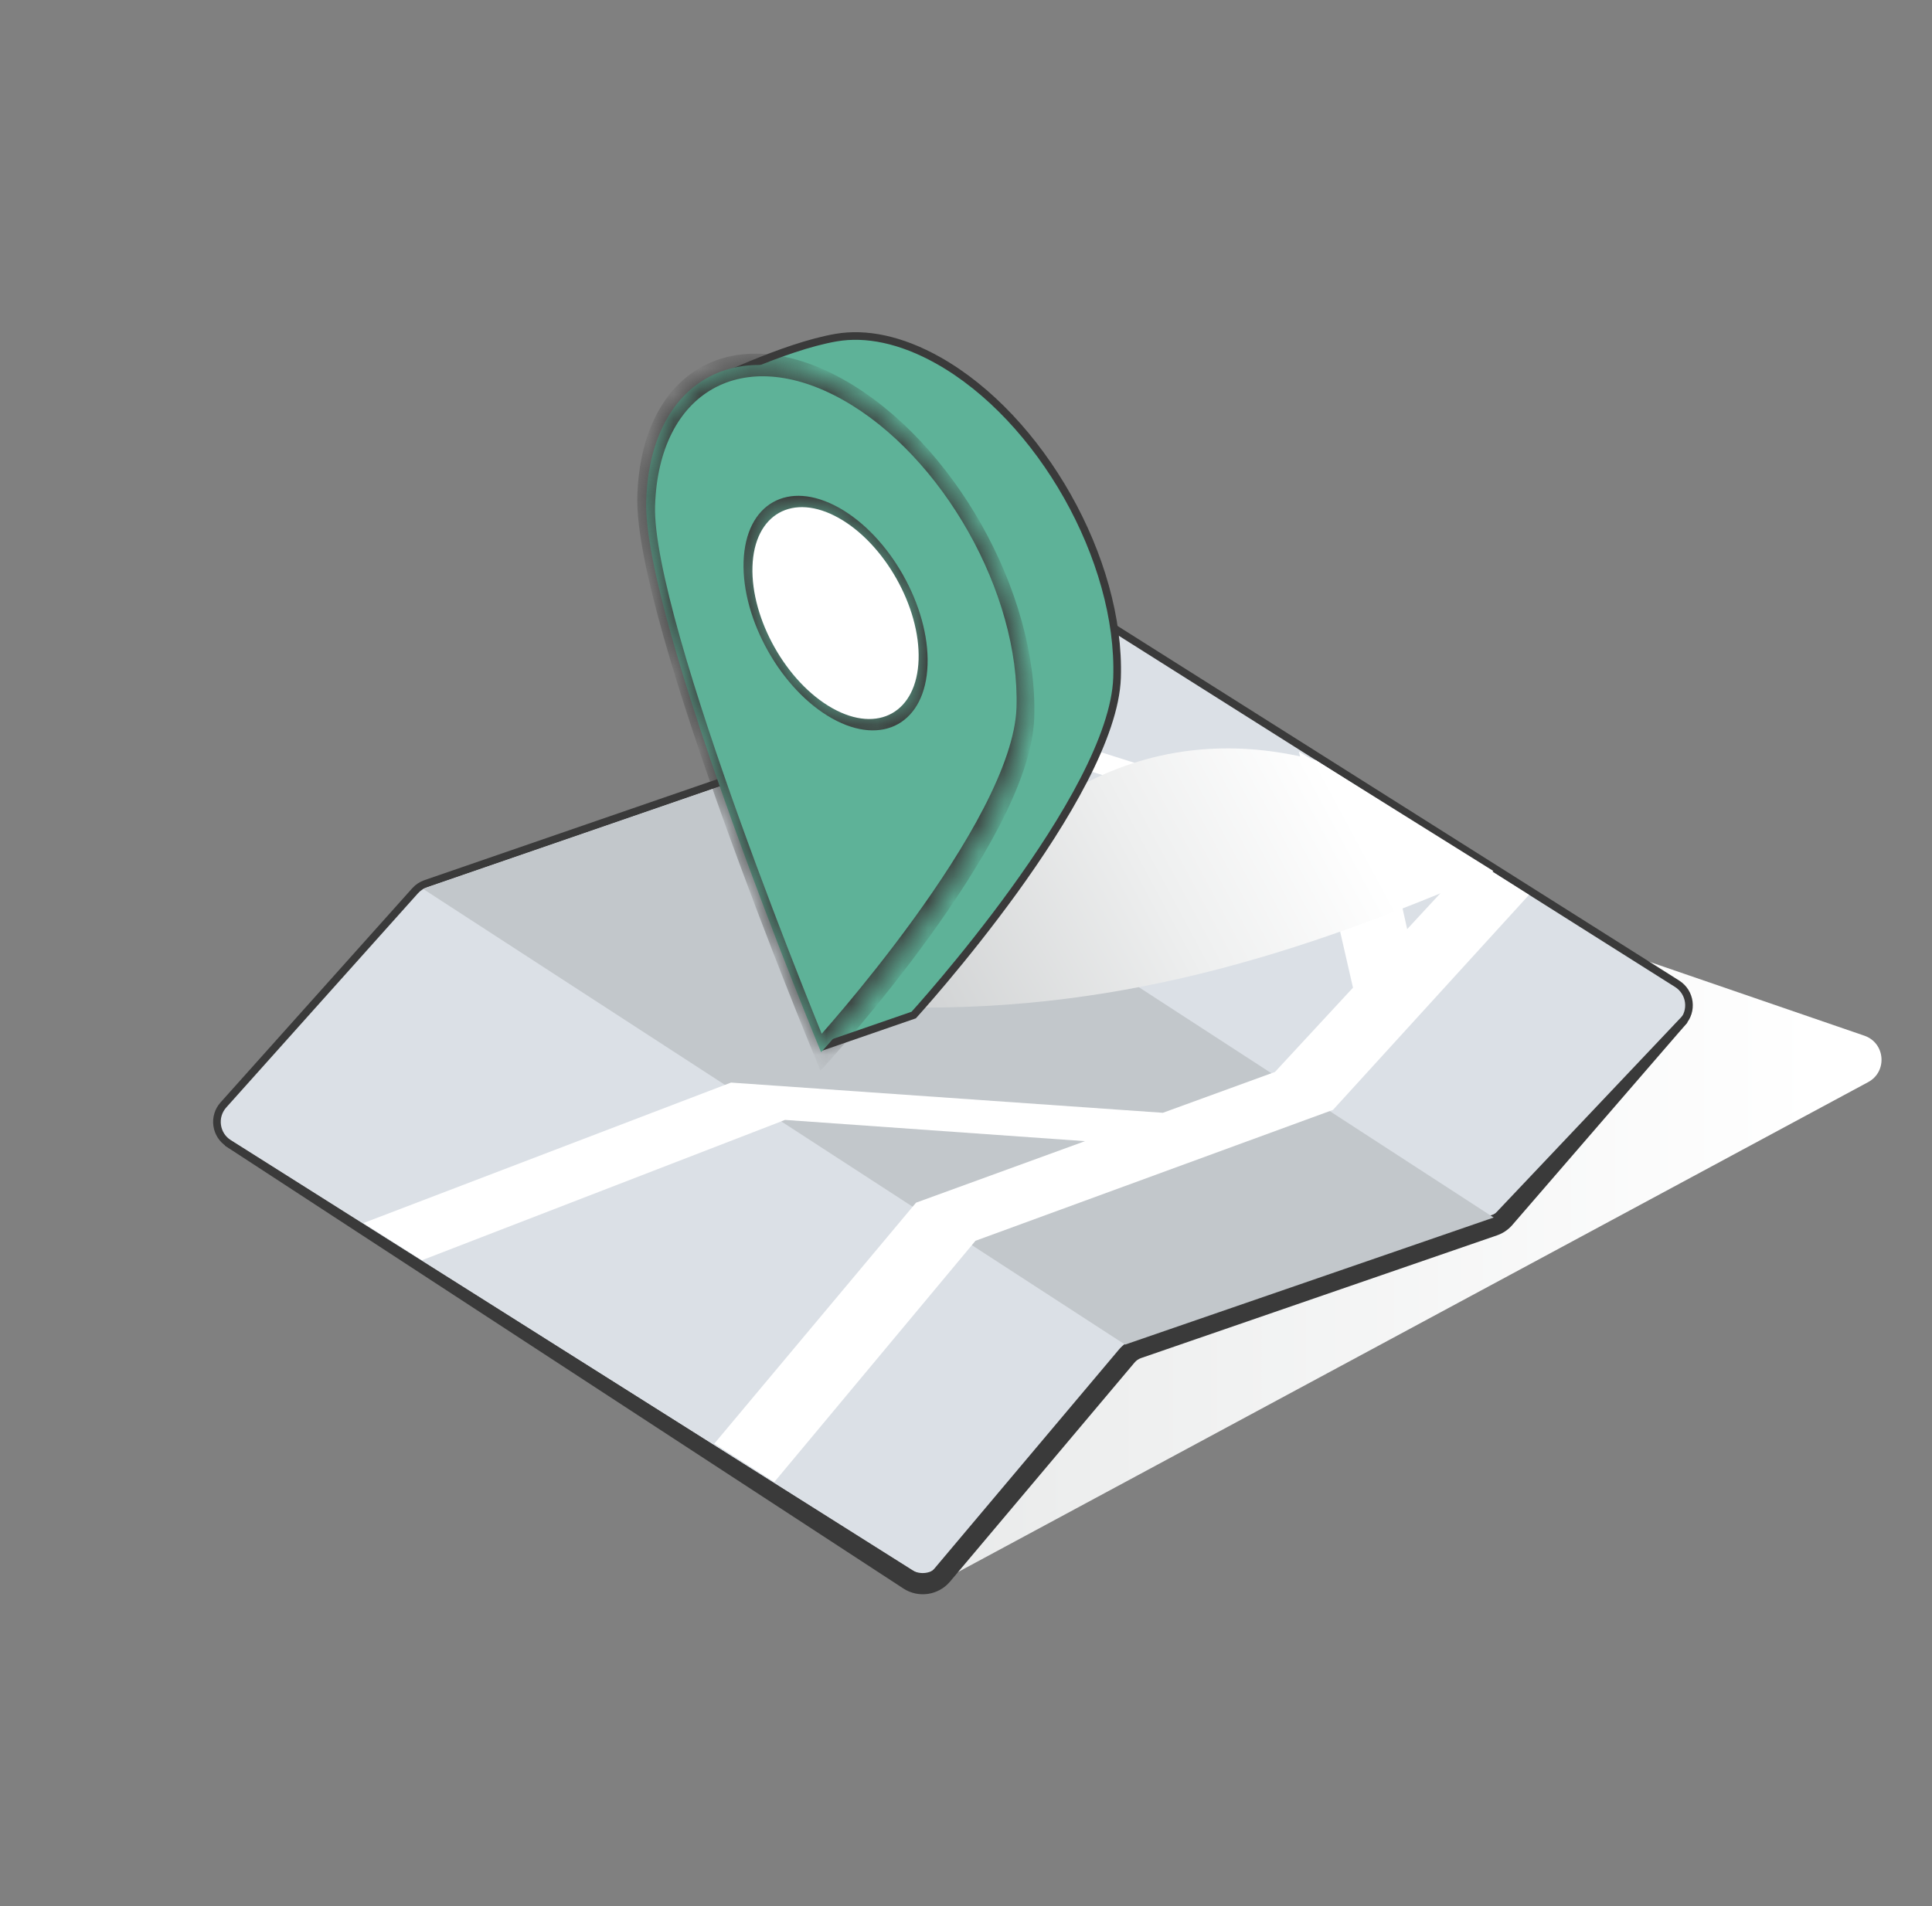 <?xml version="1.0" encoding="UTF-8"?>
<svg xmlns="http://www.w3.org/2000/svg" width="76" height="75" viewBox="0 0 76 75" fill="none">
  <rect x="0" y="0" width="76" height="75" fill="#808080" stroke="none"/>
  <g clip-path="url(#clip0_305_7846)">
    <path d="M36.006 62.184L9.667 45.548C8.974 45.111 9.072 44.072 9.834 43.772L43.157 30.631C43.378 30.543 43.624 30.538 43.849 30.615L73.339 40.752C74.164 41.036 74.256 42.165 73.488 42.579L37.014 62.218C36.697 62.389 36.311 62.376 36.006 62.184Z" fill="url(#paint0_linear_305_7846)" style="mix-blend-mode:multiply"></path>
    <path d="M35.763 61.892L9 44.989C8.477 44.659 8.376 43.938 8.788 43.477L16.327 35.052C16.44 34.925 16.585 34.829 16.746 34.773L30.751 29.944C30.914 29.887 31.06 29.79 31.174 29.66L37.936 21.997C38.261 21.629 38.805 21.551 39.22 21.813L65.975 38.71C66.506 39.046 66.6 39.783 66.169 40.241L59.169 47.678C59.058 47.796 58.92 47.886 58.767 47.938L44.761 52.768C44.59 52.827 44.438 52.931 44.322 53.069L37.062 61.691C36.74 62.073 36.185 62.159 35.763 61.892Z" fill="#DBE0E6" stroke="#3A3A3A" stroke-width="0.3"></path>
    <path fill-rule="evenodd" clip-rule="evenodd" d="M66.376 40.237L59.468 48.227C59.31 48.401 59.111 48.532 58.89 48.608L44.892 53.435C44.789 53.47 44.698 53.532 44.629 53.615L37.372 62.232C36.919 62.77 36.137 62.889 35.545 62.509L8.845 45.077L8.998 44.828L35.977 61.836C36.231 61.998 36.566 61.948 36.76 61.717L44.017 53.1C44.18 52.907 44.392 52.761 44.631 52.678L58.629 47.852C58.724 47.819 58.809 47.763 58.877 47.688L66.228 39.925L66.376 40.237Z" fill="#3A3A3A"></path>
    <path d="M58.758 47.907L44.258 52.907L16.639 34.974L31.139 29.974L58.758 47.907Z" fill="#C2C7CB"></path>
    <path d="M28.098 56.805L36.034 47.323L42.681 44.902L30.882 44.066L16.599 49.587L14.293 48.125L28.756 42.597L45.744 43.786L50.154 42.179L53.223 38.863L51.919 33.168L34.743 27.803L35.38 27.084L51.712 32.262L51.096 29.572L54.224 31.491L55.355 36.559L57.911 33.796L60.148 35.211L52.437 43.671L38.373 48.822L30.46 58.314L28.098 56.805Z" fill="white"></path>
    <path d="M58.75 34.275C51.127 37.552 43.754 39.968 34.598 39.612C39.858 29.912 46.393 28.503 51.764 29.912L58.75 34.275Z" fill="url(#paint1_linear_305_7846)" style="mix-blend-mode:multiply"></path>
    <path d="M43.942 26.668C43.904 27.814 43.393 29.219 42.633 30.692C41.875 32.16 40.878 33.678 39.885 35.051C38.891 36.424 37.903 37.649 37.162 38.532C36.792 38.973 36.484 39.328 36.268 39.574C36.161 39.696 36.076 39.791 36.019 39.855L35.953 39.928L35.942 39.94L32.433 41.152L27.877 15.102C27.896 15.092 27.921 15.08 27.949 15.066C28.035 15.025 28.159 14.966 28.315 14.893C28.627 14.748 29.064 14.551 29.568 14.342C30.577 13.925 31.845 13.464 32.894 13.284C34.062 13.083 35.435 13.357 36.892 14.172C40.938 16.438 44.095 22.033 43.942 26.668Z" fill="#5EB298" stroke="#3A3A3A" stroke-width="0.3"></path>
    <mask id="path-8-inside-1_305_7846" fill="white">
      <path fill-rule="evenodd" clip-rule="evenodd" d="M32.299 41.404C32.299 41.404 40.18 32.767 40.335 28.049C40.491 23.331 37.278 17.636 33.16 15.33C29.041 13.023 25.576 14.978 25.42 19.696C25.265 24.414 32.299 41.404 32.299 41.404ZM32.746 27.869C34.552 28.881 36.071 28.024 36.139 25.955C36.207 23.887 34.799 21.39 32.993 20.379C31.187 19.368 29.668 20.225 29.6 22.293C29.532 24.362 30.94 26.858 32.746 27.869Z"></path>
    </mask>
    <path fill-rule="evenodd" clip-rule="evenodd" d="M32.299 41.404C32.299 41.404 40.18 32.767 40.335 28.049C40.491 23.331 37.278 17.636 33.16 15.33C29.041 13.023 25.576 14.978 25.42 19.696C25.265 24.414 32.299 41.404 32.299 41.404ZM32.746 27.869C34.552 28.881 36.071 28.024 36.139 25.955C36.207 23.887 34.799 21.39 32.993 20.379C31.187 19.368 29.668 20.225 29.6 22.293C29.532 24.362 30.94 26.858 32.746 27.869Z" fill="#5EB298"></path>
    <path d="M32.299 41.404L32.002 41.463L32.276 42.125L32.582 41.789L32.299 41.404ZM39.986 27.853C39.95 28.943 39.459 30.317 38.699 31.789C37.946 33.247 36.953 34.759 35.961 36.129C34.97 37.499 33.984 38.722 33.245 39.603C32.875 40.043 32.568 40.398 32.353 40.642C32.245 40.764 32.161 40.859 32.104 40.923C32.075 40.955 32.053 40.979 32.038 40.996C32.031 41.004 32.025 41.01 32.022 41.014C32.02 41.016 32.019 41.017 32.017 41.019C32.017 41.019 32.017 41.019 32.017 41.02C32.016 41.02 32.016 41.02 32.016 41.02C32.016 41.02 32.016 41.02 32.299 41.404C32.582 41.789 32.582 41.789 32.583 41.788C32.583 41.788 32.583 41.788 32.583 41.788C32.583 41.788 32.583 41.788 32.584 41.787C32.585 41.786 32.586 41.784 32.588 41.782C32.592 41.778 32.598 41.772 32.605 41.763C32.621 41.746 32.643 41.722 32.672 41.689C32.73 41.624 32.815 41.529 32.924 41.406C33.14 41.159 33.45 40.802 33.822 40.359C34.565 39.473 35.558 38.242 36.557 36.862C37.554 35.483 38.561 33.951 39.33 32.463C40.091 30.989 40.642 29.513 40.684 28.244L39.986 27.853ZM33.147 15.729C37.072 17.928 40.135 23.356 39.986 27.853L40.684 28.244C40.847 23.305 37.484 17.345 33.173 14.93L33.147 15.729ZM25.769 19.891C25.918 15.394 29.221 13.531 33.147 15.729L33.173 14.93C28.861 12.515 25.234 14.562 25.071 19.501L25.769 19.891ZM32.299 41.404C32.597 41.345 32.597 41.345 32.597 41.345C32.597 41.345 32.597 41.345 32.597 41.344C32.597 41.344 32.596 41.343 32.596 41.342C32.595 41.34 32.594 41.337 32.592 41.333C32.589 41.325 32.584 41.313 32.577 41.297C32.564 41.266 32.545 41.218 32.519 41.156C32.468 41.031 32.393 40.847 32.297 40.611C32.106 40.139 31.833 39.459 31.505 38.629C30.85 36.967 29.978 34.703 29.112 32.294C28.245 29.883 27.387 27.334 26.755 25.1C26.118 22.846 25.733 20.982 25.769 19.891L25.071 19.501C25.029 20.77 25.465 22.798 26.104 25.056C26.748 27.335 27.619 29.919 28.491 32.345C29.364 34.773 30.241 37.052 30.9 38.723C31.23 39.559 31.505 40.243 31.698 40.719C31.794 40.957 31.87 41.142 31.922 41.269C31.948 41.332 31.968 41.381 31.981 41.413C31.988 41.43 31.993 41.442 31.996 41.45C31.998 41.455 31.999 41.458 32 41.46C32.001 41.461 32.001 41.462 32.001 41.462C32.001 41.463 32.001 41.463 32.002 41.463C32.002 41.463 32.002 41.463 32.299 41.404ZM35.79 25.76C35.729 27.607 34.372 28.373 32.759 27.47L32.733 28.269C34.731 29.388 36.412 28.44 36.488 26.151L35.79 25.76ZM32.98 20.779C34.593 21.682 35.851 23.912 35.79 25.76L36.488 26.151C36.563 23.861 35.005 21.098 33.006 19.979L32.98 20.779ZM29.949 22.489C30.01 20.641 31.367 19.875 32.98 20.779L33.006 19.979C31.008 18.86 29.327 19.808 29.251 22.098L29.949 22.489ZM32.759 27.47C31.146 26.566 29.888 24.336 29.949 22.489L29.251 22.098C29.175 24.387 30.734 27.15 32.733 28.269L32.759 27.47Z" fill="#3A3A3A" mask="url(#path-8-inside-1_305_7846)"></path>
    <circle cx="3.747" cy="3.747" r="3.747" transform="matrix(0.872 0.489 -0.033 0.999 29.724 18.548)" fill="white"></circle>
  </g>
  <defs>
    <linearGradient id="paint0_linear_305_7846" x1="6.636" y1="44.995" x2="71.373" y2="44.995" gradientUnits="userSpaceOnUse">
      <stop stop-color="#D1D3D4"></stop>
      <stop offset="0.57" stop-color="#EEEFEF"></stop>
      <stop offset="1" stop-color="white"></stop>
    </linearGradient>
    <linearGradient id="paint1_linear_305_7846" x1="35.458" y1="38.156" x2="51.672" y2="29.448" gradientUnits="userSpaceOnUse">
      <stop stop-color="#D1D3D4"></stop>
      <stop offset="0.57" stop-color="#EEEFEF"></stop>
      <stop offset="1" stop-color="white"></stop>
    </linearGradient>
    <clipPath id="clip0_305_7846">
      <rect width="75.5" height="75" fill="white"></rect>
    </clipPath>
  </defs>
</svg>
